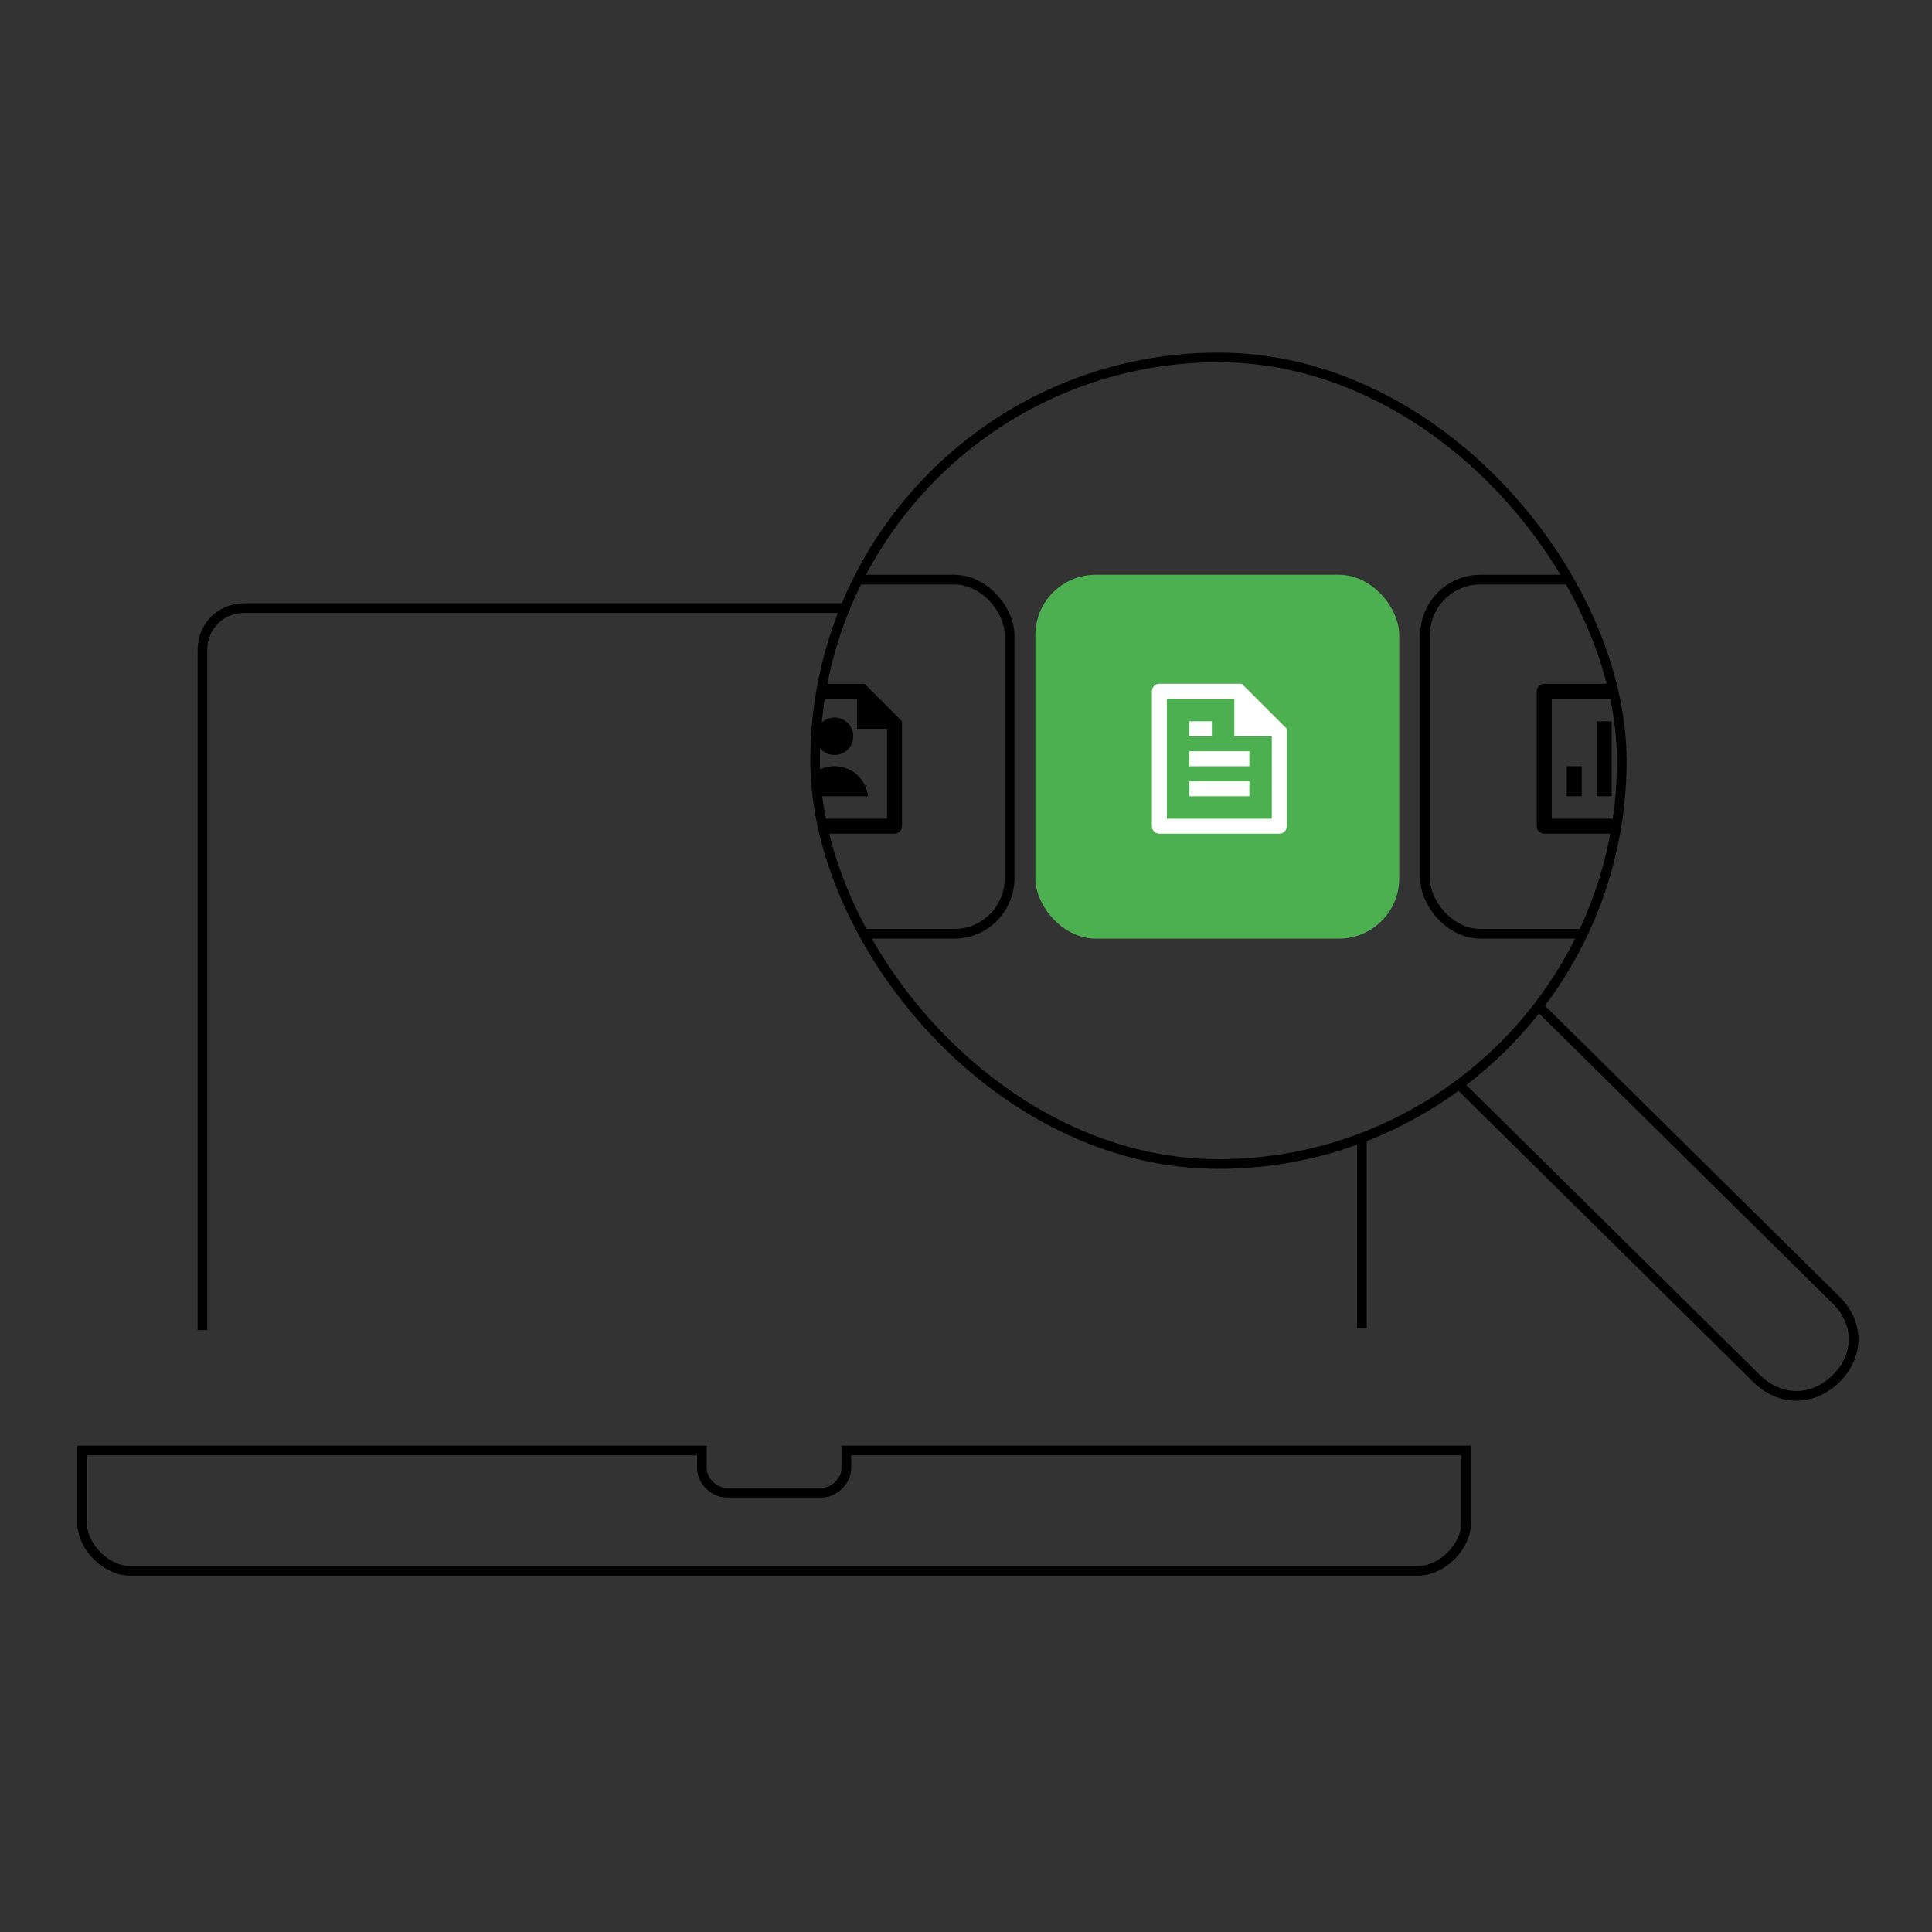<svg xmlns="http://www.w3.org/2000/svg" width="400" height="400" viewBox="0 0 400 400" fill="none"><rect x="0" y="0" width="400" height="400" fill="#333333" stroke="none"/><path d="M41.918 275.396V134.617C41.918 129.633 45.656 125.896 50.639 125.896H175.171" stroke="black" stroke-width="2"></path><path d="M175.221 300.312V304.05C175.221 306.542 172.729 309.033 170.238 309.033H150.304C147.813 309.033 145.321 306.542 145.321 304.05V300.312H17V315.262C17 320.246 21.983 325.229 26.967 325.229H293.575C298.558 325.229 303.542 320.246 303.542 315.262V300.312H175.221Z" stroke="black" stroke-width="2"></path><line x1="281.961" y1="275" x2="281.961" y2="235" stroke="black" stroke-width="2"></line><path d="M318.218 208L380.141 269.168C384.979 273.947 384.979 280.637 380.141 285.416C375.303 290.195 368.531 290.195 363.693 285.416L301.77 224.248" stroke="black" stroke-width="2"></path><g clip-path="url(#clip0_9227_4537)"><rect x="214.363" y="119" width="75.334" height="75.334" rx="12.468" fill="#4CAF50"></rect><path d="M266.421 150.882V171.045C266.422 171.249 266.384 171.451 266.307 171.64C266.23 171.829 266.117 172 265.974 172.146C265.831 172.291 265.661 172.406 265.473 172.485C265.285 172.565 265.084 172.606 264.88 172.608H240.029C239.621 172.608 239.229 172.446 238.94 172.157C238.651 171.868 238.489 171.477 238.488 171.068V143.111C238.488 142.278 239.185 141.571 240.043 141.571H257.105L266.421 150.882ZM263.317 152.434H255.558V144.675H241.592V169.504H263.317V152.434ZM246.247 149.331H250.903V152.434H246.247V149.331ZM246.247 155.538H258.662V158.641H246.247V155.538ZM246.247 161.745H258.662V164.849H246.247V161.745Z" fill="white"></path><rect x="135.688" y="120" width="73.334" height="73.334" rx="11.468" stroke="black" stroke-width="2"></rect><path d="M177.434 144.676H161.916V169.505H183.642V150.883H177.434V144.676ZM158.812 143.111C158.812 142.261 159.506 141.572 160.363 141.572H178.986L186.745 149.331V171.046C186.747 171.249 186.708 171.451 186.631 171.64C186.555 171.829 186.441 172.001 186.298 172.146C186.155 172.291 185.985 172.407 185.797 172.486C185.61 172.565 185.408 172.607 185.204 172.608H160.353C159.946 172.605 159.556 172.442 159.268 172.154C158.979 171.866 158.816 171.476 158.812 171.069V143.111ZM172.779 156.314C171.75 156.314 170.763 155.905 170.036 155.178C169.308 154.45 168.899 153.464 168.899 152.435C168.899 151.406 169.308 150.419 170.036 149.691C170.763 148.964 171.75 148.555 172.779 148.555C173.808 148.555 174.795 148.964 175.522 149.691C176.25 150.419 176.658 151.406 176.658 152.435C176.658 153.464 176.25 154.45 175.522 155.178C174.795 155.905 173.808 156.314 172.779 156.314ZM165.838 164.849C166.026 163.14 166.838 161.56 168.119 160.412C169.4 159.264 171.059 158.63 172.779 158.63C174.499 158.63 176.158 159.264 177.439 160.412C178.72 161.56 179.532 163.14 179.72 164.849H165.838Z" fill="black"></path><rect x="295.043" y="120" width="73.334" height="73.334" rx="11.468" stroke="black" stroke-width="2"></rect><path d="M330.582 149.331H333.686V164.849H330.582V149.331ZM336.79 155.538H339.893V164.849H336.79V155.538ZM324.375 158.642H327.479V164.849H324.375V158.642ZM336.79 144.676H321.272V169.505H342.997V150.883H336.79V144.676ZM318.168 143.111C318.168 142.261 318.862 141.572 319.718 141.572H338.342L346.101 149.331V171.046C346.102 171.249 346.063 171.451 345.987 171.64C345.91 171.829 345.797 172.001 345.654 172.146C345.511 172.291 345.34 172.407 345.153 172.486C344.965 172.565 344.763 172.607 344.56 172.608H319.709C319.301 172.605 318.911 172.442 318.623 172.154C318.335 171.866 318.171 171.476 318.168 171.069V143.111Z" fill="black"></path></g><rect x="168.77" y="74" width="167" height="167" rx="83.5" stroke="black" stroke-width="2"></rect><defs><clipPath id="clip0_9227_4537"><rect x="168.77" y="74" width="167" height="167" rx="83.5" fill="white"></rect></clipPath></defs></svg>